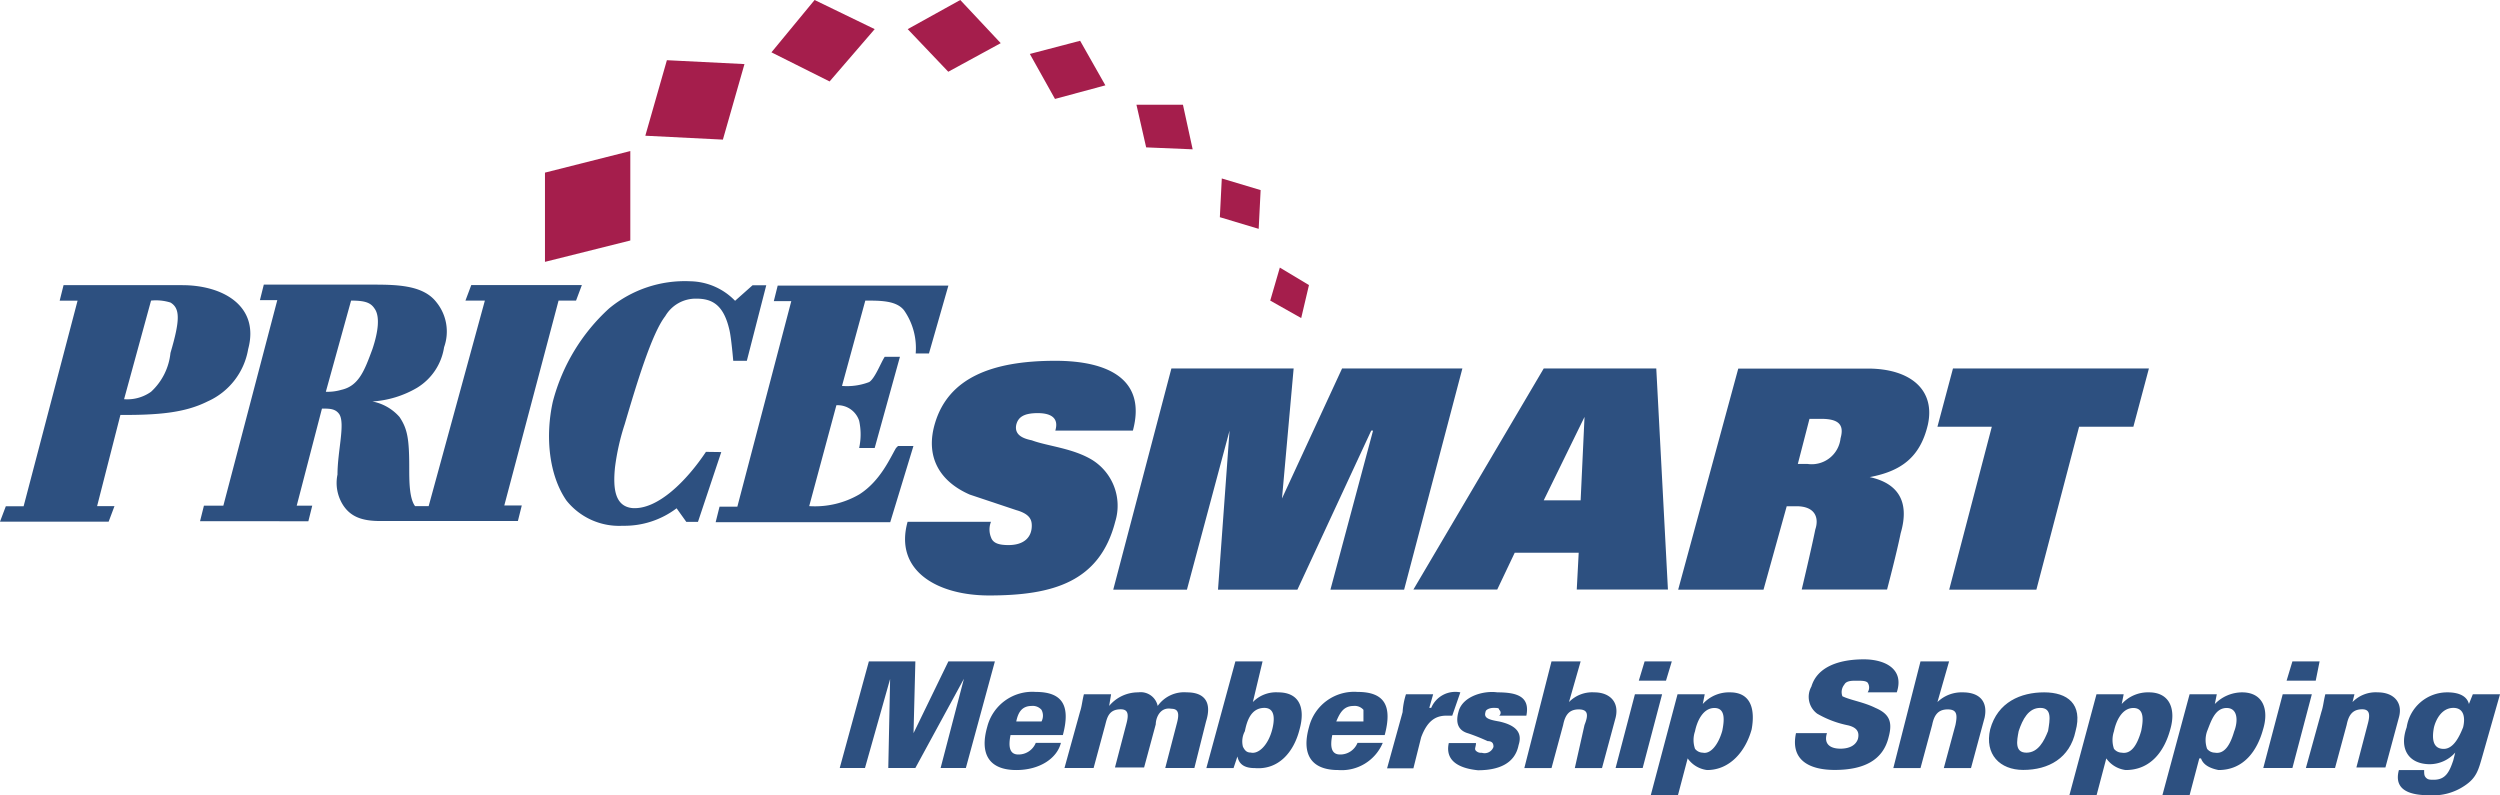 <?xml version="1.0" encoding="UTF-8" standalone="no"?>
<svg
   viewBox="0 0 231.71 73.7"
   version="1.1"
   id="svg27"
   sodipodi:docname="Pricesmart_logo.svg"
   inkscape:version="1.3.2 (091e20e, 2023-11-25, custom)"
   xmlns:inkscape="http://www.inkscape.org/namespaces/inkscape"
   xmlns:sodipodi="http://sodipodi.sourceforge.net/DTD/sodipodi-0.dtd"
   xmlns="http://www.w3.org/2000/svg"
   xmlns:svg="http://www.w3.org/2000/svg">
  <sodipodi:namedview
     id="namedview27"
     pagecolor="#ffffff"
     bordercolor="#111111"
     borderopacity="1"
     inkscape:showpageshadow="0"
     inkscape:pageopacity="0"
     inkscape:pagecheckerboard="1"
     inkscape:deskcolor="#d1d1d1"
     inkscape:zoom="5.8435111"
     inkscape:cx="115.855"
     inkscape:cy="36.878513"
     inkscape:window-width="1920"
     inkscape:window-height="991"
     inkscape:window-x="-9"
     inkscape:window-y="-9"
     inkscape:window-maximized="1"
     inkscape:current-layer="Layer_1-2" />
  <defs
     id="defs1">
    <style
       id="style1">.cls-1{fill:#a51e4c;}.cls-2{fill:#2d5080;}</style>
  </defs>
  <title
     id="title1">price-smart-logo</title>
  <g
     id="Layer_2"
     data-name="Layer 2">
    <g
       id="Layer_1-2"
       data-name="Layer 1">
      <path
         class="cls-1"
         d="M58.42,22.29V14l-7.91,2v8.27ZM67,12.94l2-7-7.19-.36-2,7,7.19.36Zm9.89-5.39L81.07,2.7,75.5,0l-4,4.85,5.39,2.7Zm11-.9L92.75,4,89,0,84.13,2.7Zm9.89,2.52,4.67-1.26-2.34-4.13L95.45,5Zm8.45,4.49,4.31.18-.9-4.13h-4.31Zm6.83,6.47,3.6,1.08.18-3.59-3.6-1.08Zm4.67,7.73,2.87,1.62.72-3.06-2.7-1.62Z"
         id="path1" />
      <path
         class="cls-2"
         d="M19.23,37.21A6.48,6.48,0,0,0,23,32.36c1.08-4-2.34-5.93-6.11-5.93h-11l-.36,1.44H7.19l-5,19.05H.54L0,48.35H10.07l.54-1.44H9l2.16-8.45C14.56,38.47,17.08,38.29,19.23,37.21ZM14,27.86a4.51,4.51,0,0,1,1.8.18c.9.54.9,1.62,0,4.67a5.67,5.67,0,0,1-1.8,3.6A3.8,3.8,0,0,1,11.5,37Z"
         id="path2" />
      <polygon
         class="cls-2"
         points="10.61 46.91 10.61 46.92 10.61 46.92 10.61 46.91"
         id="polygon2" />
      <polygon
         class="cls-2"
         points="180.66 54.65 188.74 54.65 192.7 39.55 197.73 39.55 199.17 34.15 181.01 34.15 179.57 39.55 184.61 39.55 180.66 54.65"
         id="polygon3" />
      <path
         class="cls-2"
         d="M89.88,45.84l4.31,1.44c1.26.36,1.44.9,1.44,1.44,0,1.08-.72,1.8-2.16,1.8-.9,0-1.44-.18-1.62-.72a1.92,1.92,0,0,1,0-1.44H84.12c-1.26,4.5,2.7,6.83,7.55,6.83,5.93,0,10.25-1.26,11.69-6.83a5,5,0,0,0-2.16-5.75c-1.8-1.08-4.13-1.26-5.57-1.8-.9-.18-1.62-.54-1.44-1.44.18-.72.72-1.08,2-1.08,1.08,0,2,.36,1.62,1.62H105c1.26-4.67-2.16-6.47-7.19-6.47-5.93,0-9.89,1.62-11.14,5.75C85.74,42.24,87,44.58,89.88,45.84Z"
         id="path3" />
      <path
         class="cls-2"
         d="M138.77,54.64l1.62-3.41h5.93l-.18,3.41h8.45l-1.08-20.49H143.08L131,54.64Zm8.09-16-.36,7.73h-3.42Z"
         id="path4" />
      <path
         class="cls-2"
         d="M168.25,49.07c-.36,1.8-1.26,5.57-1.26,5.57h7.91s.9-3.41,1.26-5.21c.9-3.06-.36-4.67-2.87-5.21,2.87-.54,4.67-1.8,5.39-4.85.72-3.24-1.62-5.21-5.57-5.21h-12l-5.57,20.49h7.91l2.15-7.73h.9C168.25,46.92,168.61,48,168.25,49.07Zm-.54-10.25h1.08c1.62,0,2.16.54,1.8,1.8A2.69,2.69,0,0,1,167.53,43h-.9Z"
         id="path5" />
      <polygon
         class="cls-2"
         points="110.01 54.65 113.96 39.91 112.89 54.65 120.25 54.65 127.09 39.91 127.26 39.91 123.31 54.65 130.14 54.65 135.54 34.15 124.39 34.15 118.82 46.2 119.9 34.15 108.57 34.15 103.18 54.65 110.01 54.65"
         id="polygon5" />
      <path
         class="cls-2"
         d="M84.66,41.34H83.23l-.18.18c-.54.9-1.44,3.06-3.42,4.31A8.18,8.18,0,0,1,75,46.91l2.52-9.35A2.09,2.09,0,0,1,79.63,39a5.92,5.92,0,0,1,0,2.52h1.44l2.34-8.45H82c-.36.54-.9,2-1.44,2.34a5.73,5.73,0,0,1-2.52.36l2.16-7.91c1.44,0,2.88,0,3.59.9a6.11,6.11,0,0,1,1.08,4H86.1l1.8-6.29H72.08l-.36,1.44h1.62l-5,19.05H66.69l-.36,1.44H82.51Z"
         id="path6" />
      <path
         class="cls-2"
         d="M51.77,27.86h1.62l.54-1.44H43.68l-.54,1.44h1.8L39.73,46.91H38.47c-.54-.72-.54-2.34-.54-3.59,0-2.7-.18-3.59-.9-4.67a4.44,4.44,0,0,0-2.52-1.44,9.36,9.36,0,0,0,4.13-1.26,5.34,5.34,0,0,0,2.52-3.77A4.31,4.31,0,0,0,40.44,28c-1.26-1.62-3.77-1.62-6.11-1.62H24.45l-.36,1.44H25.7l-5,19.05h-1.8l-.36,1.44H28.58l.36-1.44H27.5l2.34-9c.72,0,1.26,0,1.62.54.54.9-.18,3.42-.18,5.57a3.82,3.82,0,0,0,.54,2.87c.72,1.08,1.8,1.44,3.42,1.44H48l.36-1.44H46.74ZM31.64,36.13a4.46,4.46,0,0,1-1.44.18l2.34-8.45c1.26,0,1.8.18,2.16.72.54.72.36,2.16-.18,3.77C33.79,34.33,33.26,35.77,31.64,36.13Z"
         id="path7" />
      <path
         class="cls-2"
         d="M65.43,41.88c-1.8,2.7-4.49,5.39-6.83,5.21C57,46.92,56.8,45.3,57,43.32a21.37,21.37,0,0,1,.9-4C59,35.59,60.4,30.92,61.66,29.3a3.26,3.26,0,0,1,2.88-1.62c1.44,0,2.52.54,3.06,2.88.18.72.36,2.88.36,2.88h1.26l1.8-7H69.75l-1.62,1.44A5.91,5.91,0,0,0,64,26.07a11,11,0,0,0-7.55,2.52,17.73,17.73,0,0,0-5.21,8.63c-.72,3.24-.36,6.83,1.26,9.17a6.24,6.24,0,0,0,5.21,2.34,8,8,0,0,0,5-1.62l.9,1.26h1.08l2.16-6.47Z"
         id="path8" />
      <polygon
         class="cls-2"
         points="214.99 61.3 212.47 61.3 211.93 63.09 214.63 63.09 214.99 61.3"
         id="polygon8" />
      <polygon
         class="cls-2"
         points="87.9 61.3 84.67 67.95 84.84 61.3 80.53 61.3 77.83 71.18 80.17 71.18 82.5 62.93 82.33 71.18 84.84 71.18 89.34 62.91 87.18 71.18 89.52 71.18 92.21 61.3 87.9 61.3"
         id="polygon9" />
      <polygon
         class="cls-2"
         points="151.89 63.09 154.41 63.09 154.95 61.3 152.43 61.3 151.89 63.09"
         id="polygon12" />
      <polygon
         class="cls-2"
         points="173.1 64.17 173.1 64.17 173.1 64.17 173.1 64.17"
         id="polygon13" />
      <path
         class="cls-2"
         d="M199.17,64.17a3.27,3.27,0,0,0-2.52,1.08l.18-.9h-2.52L191.8,73.7h2.52l.9-3.41a2.58,2.58,0,0,0,1.8,1.08c2.34,0,3.6-1.79,4.13-3.77C201.68,65.79,201.15,64.17,199.17,64.17Zm-.72,3.59c-.36,1.26-.9,2.16-1.8,2a.94.94,0,0,1-.72-.36,2.52,2.52,0,0,1,0-1.62c.18-.9.72-2.16,1.8-2.16S198.63,66.87,198.45,67.77Z"
         id="path13" />
      <path
         class="cls-2"
         d="M189.46,64.17c-2.16,0-4.31.9-5,3.42-.54,2.33.9,3.77,3.06,3.77,2.34,0,4.32-1.08,4.85-3.59C193.06,65.25,191.62,64.17,189.46,64.17Zm.36,3.59c-.36.9-.9,2-2,2s-.9-1.08-.72-2c.36-1.08.9-2.15,2-2.15S190,66.69,189.82,67.77Z"
         id="path14" />
      <path
         class="cls-2"
         d="M181.91,64.17a3.22,3.22,0,0,0-2.34.9l1.08-3.77H178l-2.52,9.89H178l1.08-4c.18-.9.54-1.44,1.44-1.44s.9.54.72,1.44l-1.08,4h2.52l1.26-4.67C184.25,65.07,183.53,64.17,181.91,64.17Z"
         id="path15" />
      <path
         class="cls-2"
         d="M173.82,65.61c-1.08-.54-2.34-.72-3.06-1.08a1.1,1.1,0,0,1,.18-1.08c.18-.36.72-.36,1.08-.36.54,0,.9,0,1.08.18a.8.8,0,0,1,0,.9h2.7c.72-2.16-1.08-3.06-3.06-3.06-2.34,0-4.32.72-4.85,2.52a1.94,1.94,0,0,0,.54,2.52,9.39,9.39,0,0,0,2.87,1.08c.72.18,1.08.54.9,1.26-.18.54-.72.9-1.62.9S169,69,169.33,67.95h-2.87c-.54,2.52,1.26,3.41,3.59,3.41,2.7,0,4.49-.9,5-3.06C175.44,66.87,175.08,66.15,173.82,65.61Z"
         id="path16" />
      <path
         class="cls-2"
         d="M231.71,64.35h-2.52l-.36.9c-.18-.72-.9-1.08-2-1.08a3.8,3.8,0,0,0-3.77,3.24c-.72,2,.18,3.42,2.16,3.42a3.17,3.17,0,0,0,2.34-1.08l-.18.72c-.36,1.08-.72,1.8-1.8,1.8-.36,0-.54,0-.72-.18s-.18-.36-.18-.72h-2.34c-.54,2,1.26,2.34,2.88,2.34a5.21,5.21,0,0,0,3.23-.9c1.08-.72,1.26-1.44,1.62-2.7h0Zm-3.42,3.06c-.36.9-.9,2-1.8,2-1.08,0-1.08-1.08-.9-2,.18-.72.72-1.8,1.8-1.8S228.47,66.69,228.29,67.41Z"
         id="path17" />
      <path
         class="cls-2"
         d="M207.8,64.17a3.55,3.55,0,0,0-2.52,1.08l.18-.9h-2.52l-2.52,9.35h2.52l.9-3.41H204q.27.81,1.62,1.08c2.34,0,3.59-1.79,4.13-3.77C210.31,65.79,209.77,64.17,207.8,64.17Zm-.72,3.59c-.36,1.26-.9,2.16-1.8,2a.93.93,0,0,1-.72-.36,2.47,2.47,0,0,1,0-1.62c.36-.9.72-2.15,1.8-2.16S207.43,66.87,207.08,67.77Z"
         id="path18" />
      <path
         class="cls-2"
         d="M98.51,68.13c.72-2.7,0-4-2.52-4a4.31,4.31,0,0,0-4.49,3.24c-.72,2.52.18,4,2.7,4,2.16,0,3.77-1.08,4.13-2.52H96a1.72,1.72,0,0,1-1.62,1.08c-.9,0-.9-.9-.72-1.8h4.85Zm-2.88-2.7a1.06,1.06,0,0,1,.9.36,1.15,1.15,0,0,1,0,1.08H94.19C94.37,66,94.73,65.43,95.63,65.43Z"
         id="path19" />
      <path
         class="cls-2"
         d="M160.34,64.17a3.27,3.27,0,0,0-2.52,1.08l.18-.9h-2.52L153,73.7h2.52l.9-3.41a2.58,2.58,0,0,0,1.8,1.08c2.15,0,3.59-1.79,4.13-3.77C162.68,65.79,162.32,64.17,160.34,64.17Zm-.72,3.59c-.36,1.26-1.08,2.16-1.8,2a.93.93,0,0,1-.72-.36,2.48,2.48,0,0,1,0-1.62c.18-.9.72-2.16,1.8-2.16S159.8,66.87,159.62,67.77Z"
         id="path20" />
      <polygon
         class="cls-2"
         points="211.57 64.35 209.77 71.18 212.47 71.18 214.27 64.35 211.57 64.35"
         id="polygon20" />
      <path
         class="cls-2"
         d="M220.38,64.17a3,3,0,0,0-2.34.9l.18-.72h-2.7c-.18.72-.18,1.08-.36,1.62l-1.44,5.21h2.7l1.08-4c.18-.9.54-1.44,1.44-1.44.72,0,.72.54.54,1.26l-1.08,4.13h2.69l1.26-4.67C222.72,65.07,221.82,64.17,220.38,64.17Z"
         id="path21" />
      <path
         class="cls-2"
         d="M128.34,68.13c.72-2.7,0-4-2.52-4a4.31,4.31,0,0,0-4.49,3.24c-.72,2.52.18,4,2.7,4a4.13,4.13,0,0,0,4.13-2.52h-2.34a1.72,1.72,0,0,1-1.62,1.08c-.9,0-.9-.9-.72-1.8h4.85Zm-2.87-2.7a1.06,1.06,0,0,1,.9.36v1.08h-2.52C124.21,66,124.57,65.43,125.47,65.43Z"
         id="path22" />
      <path
         class="cls-2"
         d="M118.46,64.17a3,3,0,0,0-2.34.9l.9-3.77H114.5l-2.69,9.89h2.52l.36-1.08c.18.9.9,1.08,1.62,1.08,2.16.18,3.6-1.44,4.14-3.59C121,65.61,120.44,64.17,118.46,64.17Zm-.54,3.42c-.36,1.44-1.26,2.34-2,2.16-.36,0-.54-.18-.72-.54a2,2,0,0,1,.18-1.44c.18-.9.54-2.15,1.8-2.16C118.28,65.61,118.1,66.87,117.92,67.59Z"
         id="path23" />
      <path
         class="cls-2"
         d="M135.35,64.17a2.42,2.42,0,0,0-2.7,1.44h-.18l.36-1.26h-2.52A6.69,6.69,0,0,0,130,66l-1.44,5.21H131l.72-2.88c.54-1.44,1.26-2,2.34-2h.54Z"
         id="path24" />
      <polygon
         class="cls-2"
         points="151.53 64.35 149.74 71.18 152.25 71.18 154.05 64.35 151.53 64.35"
         id="polygon24" />
      <path
         class="cls-2"
         d="M110,64.17a3,3,0,0,0-2.7,1.26,1.61,1.61,0,0,0-1.8-1.26,3.48,3.48,0,0,0-2.7,1.26l.18-1.08h-2.52c-.18.72-.18,1.08-.36,1.62l-1.44,5.21h2.7l1.08-4c.18-.72.36-1.44,1.44-1.44.72,0,.72.54.54,1.26l-1.08,4.13h2.7l1.08-4c0-.54.36-1.62,1.44-1.44.72,0,.72.54.54,1.26L108,71.18h2.7l1.08-4.31C112.35,65.07,111.63,64.17,110,64.17Z"
         id="path25" />
      <path
         class="cls-2"
         d="M147.76,64.17a3,3,0,0,0-2.34.9l1.08-3.77h-2.7l-2.52,9.89h2.52l1.08-4c.18-.9.54-1.44,1.44-1.44s.9.54.54,1.44l-.9,4h2.52l1.26-4.67C150.1,65.07,149.2,64.17,147.76,64.17Z"
         id="path26" />
      <path
         class="cls-2"
         d="M138.95,66.87c-1.08-.18-1.44-.36-1.26-.9,0-.18.36-.36.72-.36s.54,0,.54.18a.34.34,0,0,1,0,.54h2.52c.36-1.8-.9-2.16-2.69-2.16-1.26-.18-3.24.36-3.6,1.8-.36,1.26.18,1.8.9,2a18.42,18.42,0,0,1,1.8.72c.54,0,.54.36.54.54a.87.87,0,0,1-1.08.54.66.66,0,0,1-.54-.18c-.18-.18,0-.36,0-.72h-2.52c-.36,1.62.9,2.34,2.7,2.52,1.8,0,3.42-.54,3.77-2.34C141.11,67.95,140.57,67.23,138.95,66.87Z"
         id="path27" />
      <polygon
         class="cls-2"
         points="138.95 66.33 138.95 66.33 138.95 66.33 138.95 66.33"
         id="polygon27" />
    </g>
  </g>
</svg>

